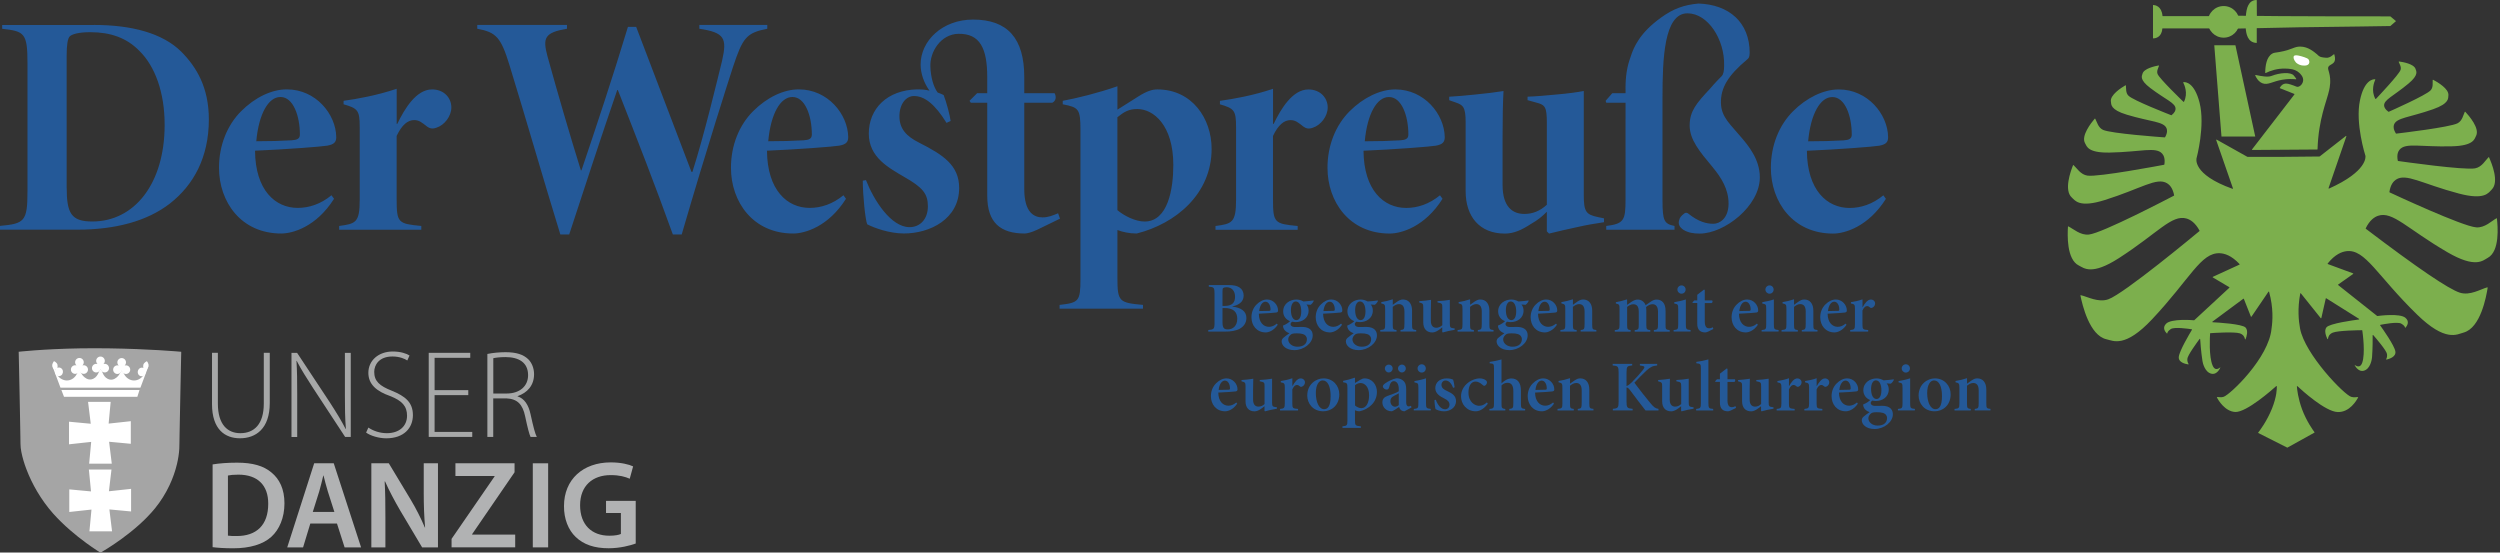 <?xml version="1.0" encoding="UTF-8"?><svg xmlns="http://www.w3.org/2000/svg" xmlns:xlink="http://www.w3.org/1999/xlink" viewBox="0 0 711.53 157.26"><rect x="0" y="0" width="711.53" height="157.26" fill="#333333" stroke="none"/><defs><style>.g{fill:none;}.h{fill:#fff;}.i{fill:#7caf4d;}.j{fill:#b1b2b3;}.k{fill:#a7a8a8;}.l{fill:#a5a5a5;}.m{fill:#245998;}.n{clip-path:url(#f);}.o{clip-path:url(#e);}.p{clip-path:url(#d);}</style><clipPath id="d"><rect class="g" x="587.38" width="124.15" height="127.4"/></clipPath><clipPath id="e"><rect class="g" x="612.77" width="86.7" height="12.27"/></clipPath><clipPath id="f"><rect class="g" x="587.38" width="124.15" height="127.4"/></clipPath></defs><g id="a"/><g id="b"><g id="c"><g><g><rect class="h" x="651.67" y="15.24" width="5.9" height="3.66"/><polygon class="i" points="630.21 12.89 632.26 38.86 641.87 38.86 636.23 12.89 630.21 12.89"/><g class="p"><path class="i" d="M673.3,64.98s0,.09,.03,.12q22.02,16.72,26.81,18.21c2.9,.88,5.88-1.02,7.76-1.53,.07-.02,.13,.04,.12,.11-.41,2.61-2.03,11.45-6.85,12.76-1.9,.52-5.13,2.76-13.2-5.08-11.45-11.12-14.77-18.78-20.17-18.08-1.27,.17-3.19,.84-5.32,3.51-.04,.05-.02,.13,.04,.15l7.19,2.65c.07,.03,.09,.12,.02,.17l-4.26,3.01c-.05,.04-.05,.11,0,.15l11.09,8.79s.05,.02,.07,.02c.53-.07,6.37-.83,7.97,.5,1.29,1.07,.49,2.3,.05,2.81-.05,.06-.16,.03-.17-.05-.03-.24-.24-.62-1.05-1.09-1.04-.61-5.13,.18-5.95,.34-.07,.01-.1,.09-.06,.15,.59,.82,4.04,5.67,4.33,7.41,.26,1.56-1.78,2.16-2.52,2.33-.08,.02-.15-.07-.1-.14,.15-.23,.33-.68,.24-1.42-.12-1.02-3.16-4.54-3.92-5.41-.06-.07-.17-.03-.17,.06,.01,.83,.03,3.52-.17,6.26-.05,.6-.45,3.25-2.28,3.8-1.73,.52-2.72-1.66-2.7-1.66,.07,0,1.49,1.34,2.18-.58,.94-2.64,.14-8.44,.03-9.19,0-.05-.05-.08-.09-.08-.77,0-6.81,.07-8.31,.69-1.09,.44-1.32,1.27-1.36,1.76,0,.1-.14,.12-.18,.03-.35-.72-1-2.34-.27-3.29,.86-1.11,7.81-2.06,9.25-2.24,.09-.01,.11-.13,.04-.18l-9.34-5.86c-.05-.04-.13,0-.14,.06l-1.26,5.56c-.02,.08-.12,.1-.17,.04l-5.66-7.07c-.05-.06-.15-.04-.17,.04-.82,4.33-.46,7.8-.06,9.96,1.36,7.33,12.54,18.87,14.56,19.46,1.06,.31,1.35,0,1.9,.08,.07,.01,.1,.08,.07,.14-.49,.84-2.39,4.18-5.77,4.11-3.55-.07-10.33-6.27-11.5-7.36-.06-.06-.17,0-.16,.08,.06,.78,.32,3.38,1.49,6.53,1.26,3.39,3.15,5.98,3.52,6.47,.03,.05,.02,.11-.03,.14l-7.66,4.25s-.06,.02-.09,0l-8.2-4.14c-.05-.03-.07-.1-.03-.14,.41-.52,2.45-3.19,3.91-6.81,1.36-3.37,1.41-5.68,1.38-6.34,0-.08-.1-.12-.16-.07-1.13,1.01-8.44,7.48-11.66,7.37-2.98-.15-4.87-3.44-5.22-4.1-.03-.06,0-.13,.07-.14,.46-.06,1.06,.19,1.86-.09,1.9-.67,12.89-11.12,13.61-19.43,.32-2.14,.57-5.85-.7-10.45-.02-.08-.13-.1-.17-.03l-4.84,7.11c-.04,.06-.14,.05-.17-.02l-2-5.04c-.02-.06-.09-.08-.15-.04l-8.8,6.52c-.07,.05-.04,.17,.05,.17,1.46,.07,8.46,.48,9.4,1.52,.8,.89,.28,2.56-.01,3.3-.04,.09-.17,.07-.18-.02-.08-.49-.38-1.29-1.49-1.65-1.54-.49-7.57-.1-8.34-.04-.05,0-.08,.04-.09,.09-.05,.76-.41,6.61,.74,9.17,.83,1.86,2.15,.42,2.21,.41,.01,0-.8,2.25-2.56,1.87-1.86-.4-2.47-3.01-2.56-3.61-.42-2.71-.6-5.4-.65-6.23,0-.09-.12-.12-.17-.05-.69,.93-3.45,4.67-3.49,5.7-.03,.74,.19,1.17,.35,1.39,.05,.07,0,.16-.09,.15-.75-.11-2.84-.55-2.69-2.13,.16-1.76,3.24-6.88,3.75-7.73,.03-.06,0-.13-.07-.14-.82-.13-4.98-.74-5.97-.05-.77,.53-.95,.92-.96,1.16,0,.08-.1,.13-.16,.07-.48-.48-1.37-1.64-.16-2.8,1.5-1.44,7.38-.99,7.92-.94,.03,0,.05,0,.07-.03l9.98-9.24s.04-.12-.02-.15l-4.69-2.77c-.07-.04-.06-.14,0-.17l7.58-3.48c.06-.03,.07-.11,.03-.15-2.34-2.5-4.29-3.02-5.58-3.09-5.44-.28-8.4,7.19-19.33,18.81-7.71,8.2-11.03,6.11-12.96,5.68-4.87-1.09-6.89-9.85-7.42-12.44-.01-.07,.05-.13,.11-.11,1.9,.42,4.97,2.18,7.82,1.17,4.5-1.6,24.71-18.39,25.95-19.42,.03-.03,.04-.08,.02-.12-1.29-2.39-2.72-3.16-3.71-3.45-4.2-1.2-8.14,4.12-19.24,11.27-7.82,5.04-9.97,2.8-11.38,2.12-3.57-1.73-3.26-8.91-3.12-11.06,0-.07,.07-.11,.13-.08,1.4,.68,3.41,2.59,5.85,2.31,3.87-.44,22.96-10.43,24.19-11.07,.04-.02,.06-.06,.05-.1-.41-2.12-1.32-3.01-2.02-3.43-2.96-1.79-7.34,1.52-17.73,4.78-7.32,2.3-8.43,.12-9.36-.7-2.33-2.07-.33-7.54,.33-9.2,.02-.06,.1-.08,.15-.04,.91,.82,1.99,2.7,3.95,2.99,3.1,.45,20.61-2.86,21.82-3.09,.04,0,.07-.04,.08-.08,.26-1.71-.2-2.6-.62-3.08-1.79-2.05-6.06-.48-14.94-.31-6.26,.12-6.52-1.8-7.01-2.65-1.22-2.1,1.76-5.84,2.74-6.99,.04-.05,.12-.04,.16,.02,.47,.85,.8,2.51,2.21,3.16,2.26,1.04,16.53,2.07,17.57,2.14,.04,0,.07-.02,.09-.05,.7-1.24,.61-2.03,.43-2.5-.76-2-4.48-1.85-11.29-3.9-4.8-1.44-4.44-2.97-4.56-3.73-.31-1.89,3.02-3.99,4.13-4.64,.06-.03,.13,0,.14,.07,.1,.77-.12,2.08,.75,2.91,1.41,1.34,11.35,5.22,12.15,5.53,.03,.01,.07,0,.09-.01,.93-.74,1.12-1.35,1.14-1.76,.08-1.71-2.76-2.6-7.21-5.99-3.14-2.39-2.36-3.44-2.2-4.04,.38-1.49,3.5-2.16,4.58-2.36,.07-.01,.13,.05,.11,.12-.19,.6-.75,1.51-.38,2.35,.6,1.35,6.54,7.09,7.35,7.88,.05,.04,.12,.03,.15-.03,1.22-2.44,.08-4.88-.21-5.44-.03-.06,0-.13,.08-.14,.62-.05,3.08,.11,4.55,5.8,1.68,6.54-.84,15.84-.84,15.84,0,0-1.42,4.57,10.24,8.73,.08,.03,.15-.05,.12-.12l-4.78-13.77c-.03-.08,.06-.16,.14-.11l8.73,4.89s.03,.01,.05,.01c6.97,.03,13.81,0,20.49-.1,.02,0,.04,0,.06-.02l7.43-5.81c.07-.06,.18,.02,.15,.11l-5.07,14.73c-.03,.08,.05,.15,.13,.12,11.02-4.92,10.41-9.12,10.37-9.32h0c-.08-.26-2.93-9.27-1.56-15.79,1.2-5.75,3.66-6.03,4.28-6.01,.07,0,.11,.07,.08,.14-.27,.57-1.3,3.06,.03,5.45,.03,.06,.11,.07,.15,.02,.78-.82,6.45-6.83,6.99-8.2,.34-.86-.27-1.74-.49-2.33-.03-.07,.03-.14,.1-.13,1.09,.15,4.24,.68,4.69,2.15,.18,.6,1.01,1.61-2.02,4.14-4.29,3.58-7.09,4.61-6.93,6.31,.04,.4,.26,1.01,1.22,1.7,.03,.02,.06,.03,.1,.01,.78-.35,10.54-4.67,11.89-6.08,.83-.87,.55-2.17,.61-2.94,0-.07,.08-.11,.14-.08,1.14,.61,4.56,2.55,4.33,4.45-.09,.77,.35,2.28-4.39,3.94-6.71,2.35-10.43,2.38-11.1,4.41-.16,.48-.21,1.27,.55,2.48,.02,.03,.05,.05,.09,.04,1.03-.12,15.24-1.8,17.45-2.94,1.38-.71,1.63-2.39,2.06-3.25,.03-.06,.11-.07,.16-.02,1.02,1.11,4.18,4.7,3.05,6.86-.45,.86-.63,2.8-6.88,2.96-8.87,.24-13.21-1.13-14.91,.99-.4,.5-.82,1.41-.48,3.11,0,.04,.04,.07,.08,.08,1.22,.17,18.86,2.68,21.93,2.09,1.94-.37,2.93-2.3,3.81-3.16,.05-.05,.13-.03,.15,.03,.73,1.63,2.98,7.01,.75,9.18-.89,.86-1.9,3.09-9.32,1.13-10.52-2.78-15.05-5.89-17.93-3.96-.68,.46-1.55,1.38-1.86,3.52,0,.04,.01,.08,.05,.1,1.26,.59,20.79,9.69,24.67,9.96,2.46,.17,4.38-1.84,5.74-2.58,.06-.03,.13,0,.14,.07,.24,2.15,.88,9.3-2.61,11.19-1.38,.75-3.43,3.08-11.47-1.6-11.41-6.63-15.59-11.77-19.73-10.38-.98,.33-2.37,1.16-3.55,3.61"/></g><g class="o"><path class="i" d="M642.33,4.91l-.03-4.81c0-.05-.05-.1-.1-.1-2.25,.06-2.85,2.28-3,4.6-.37,.18,3.13,.31,3.13,.31Z"/><path class="i" d="M612.88,10.93c-.06,0-.11-.04-.11-.1V1.51c0-.06,.05-.1,.11-.09,.49,.04,2.34,.29,2.59,3.09,0,.05,.05,.09,.1,.09h13.48c-.21,.53-.32,1.1-.32,1.7,0,.63,.13,1.23,.36,1.78h-13.57c-.05,0-.09,.04-.1,.09-.2,2.53-2.04,2.74-2.54,2.77"/><path class="i" d="M642.2,12.22c-2.39-.14-3.01-2.37-3.07-4.79,0,0,3.17,.2,3.17,.25v4.44c0,.06-.05,.11-.1,.1"/><path class="i" d="M654.19,7.77c13.5-.15,25.38-.35,26.09-.36,.02,0,.04,0,.06-.02l1.59-1.38-1.59-1.33s-.04-.02-.06-.02c-1.06-.01-28.61,.04-44.6-.2,0,0-.11,3.7-.11,3.7l18.62-.39Z"/></g><g class="n"><path class="i" d="M653.45,22.57c.08,0,.13-.07,.09-.14-.15-.27-.41-.56-.69-.92-.85-1.08-4-.82-6.35,.1-1.03,.4-2.64,.12-4.53-.27-.08-.02-.14,.06-.11,.13,.67,1.46,1.46,2.01,2.08,2.24,1.55,.58,2.83-.54,5.64-1.02,1.57-.27,2.93-.22,3.88-.12"/><path class="i" d="M664.37,15.5c-.02-.07-.1-.09-.16-.04-.05,.05-.11,.1-.17,.15-.27,.23-.8,.68-1.55,.82-.36,.06-1.79-.1-2.16-.29-.48-.24-.74-.57-.81-.63-1.06-.88-2.63-2.2-4.77-2.25-1.84-.05-2.25,.88-5.99,1.54-1.29,.22-1.55,.17-2.05,.46-1.63,.96-1.98,3.42-2,5.43,0,.07,.07,.12,.14,.09,1.35-.66,3.26-1.32,5.54-1.26,1.21,.03,2.79,.09,4.01,1.21,.32,.3,1.23,1.13,1.1,2.23-.09,.81-.73,1.62-1.46,1.74-.34,.06-.47-.08-1.28-.37-1.14-.4-1.94-.69-2.66-.46-.27,.08-.78,.31-1.24,1.1-.03,.05,0,.12,.05,.14,.6,.24,1.2,.48,1.81,.72,.75,.3,1.51,.6,2.26,.9,.06,.02,.08,.1,.04,.15-4.02,5.22-8.05,10.43-12.07,15.65-.05,.06,0,.15,.08,.15l18.48-.13c.05,0,.09-.04,.09-.09,.27-8.68,2.65-13.67,3.31-16.8,.16-.78,.59-2.68,0-4.93-.17-.66-.27-.89-.3-1.15-.12-1.05,1.03-1.07,1.65-1.82,.29-.36,.49-1,.13-2.24m-7.25,2.61c-.44,.78-1.93,.49-2.12,.46-.79-.15-1.33-.58-1.58-.82h0c-.62-.74-.82-1.5-.55-1.83,.28-.34,1.03-.18,1.53-.07,.56,.12,2.32,.61,2.61,1.02,.25,.36,.33,.87,.12,1.23"/></g><g><path class="k" d="M62.01,100.42v14.45c0,6.07,2.84,8.42,6.39,8.42,3.94,0,6.68-2.56,6.68-8.42v-14.45h1.7v14.27c0,7.35-3.98,10.05-8.49,10.05-4.19,0-7.95-2.45-7.95-9.76v-14.56h1.67Z"/><path class="k" d="M82.96,124.36v-23.93h1.6l9.34,14.13c1.92,2.98,3.3,5.22,4.47,7.53l.07-.04c-.25-3.23-.28-5.97-.28-9.73v-11.89h1.67v23.93h-1.6l-9.13-13.92c-1.78-2.77-3.41-5.29-4.65-7.74l-.07,.04c.18,2.95,.21,5.54,.21,9.52v12.11h-1.63Z"/><path class="k" d="M104.84,121.69c1.35,.92,3.23,1.6,5.26,1.6,3.55,0,5.75-2.02,5.75-4.97,0-2.7-1.38-4.26-4.83-5.61-3.87-1.35-6.18-3.34-6.18-6.6,0-3.52,2.91-6.07,6.96-6.07,2.24,0,3.94,.6,4.76,1.14l-.64,1.42c-.64-.46-2.17-1.14-4.23-1.14-3.87,0-5.18,2.49-5.18,4.37,0,2.66,1.53,4.01,4.97,5.36,3.94,1.6,6.04,3.37,6.04,6.96s-2.49,6.6-7.6,6.6c-2.06,0-4.47-.71-5.72-1.63l.64-1.42Z"/><path class="k" d="M133.28,112.46h-9.59v10.47h10.72v1.42h-12.39v-23.93h11.82v1.42h-10.15v9.2h9.59v1.42Z"/><path class="k" d="M138.72,100.74c1.46-.32,3.52-.5,5.15-.5,3.12,0,5.08,.67,6.46,1.99,1.03,.99,1.67,2.59,1.67,4.26,0,3.23-1.92,5.29-4.69,6.25v.07c1.92,.6,3.12,2.42,3.69,5.08,.82,3.73,1.28,5.5,1.78,6.46h-1.78c-.36-.71-.89-2.8-1.53-5.82-.71-3.44-2.2-5.01-5.36-5.15h-3.73v10.97h-1.67v-23.61Zm1.67,11.26h3.8c3.69,0,6.11-2.06,6.11-5.22,0-3.66-2.7-5.15-6.46-5.15-1.63,0-2.84,.18-3.44,.32v10.05Z"/></g><g><path class="j" d="M60.51,132.18c1.92-.32,4.37-.5,6.96-.5,4.47,0,7.56,.92,9.76,2.77,2.31,1.88,3.73,4.72,3.73,8.81s-1.46,7.46-3.73,9.52c-2.38,2.17-6.18,3.27-10.83,3.27-2.56,0-4.47-.14-5.89-.32v-23.54Zm4.37,20.27c.6,.11,1.53,.11,2.41,.11,5.68,.04,9.05-3.09,9.05-9.16,.04-5.29-3.02-8.31-8.49-8.31-1.38,0-2.38,.11-2.98,.25v17.11Z"/><path class="j" d="M88.32,149.01l-2.06,6.78h-4.51l7.67-23.93h5.57l7.78,23.93h-4.69l-2.17-6.78h-7.6Zm6.85-3.3l-1.88-5.89c-.46-1.46-.85-3.09-1.21-4.47h-.07c-.35,1.38-.71,3.05-1.14,4.47l-1.85,5.89h6.14Z"/><path class="j" d="M105.69,155.79v-23.93h4.97l6.18,10.26c1.6,2.66,2.98,5.43,4.08,8.02h.07c-.28-3.2-.39-6.29-.39-9.94v-8.34h4.05v23.93h-4.51l-6.25-10.51c-1.53-2.63-3.12-5.58-4.3-8.27l-.11,.04c.18,3.09,.21,6.25,.21,10.19v8.56h-4.01Z"/><path class="j" d="M128.52,153.37l12.25-17.79v-.11h-11.15v-3.62h16.83v2.56l-12.07,17.61v.14h12.25v3.62h-18.11v-2.41Z"/><path class="j" d="M156.01,131.86v23.93h-4.37v-23.93h4.37Z"/><path class="j" d="M180.94,154.69c-1.53,.57-4.51,1.35-7.71,1.35-4.05,0-7.1-1.03-9.37-3.2-2.13-2.02-3.37-5.18-3.34-8.81,0-7.56,5.4-12.43,13.31-12.43,2.95,0,5.26,.6,6.36,1.14l-.96,3.51c-1.31-.57-2.91-1.03-5.43-1.03-5.11,0-8.7,3.02-8.7,8.59s3.34,8.66,8.31,8.66c1.56,0,2.73-.21,3.3-.5v-5.97h-4.23v-3.44h8.45v12.11Z"/></g><path class="m" d="M26.71,7.1c10.79,0,19.52,2.34,24.82,7.55,4.41,4.41,7.91,10.25,7.91,19.34,0,10.88-4.41,18.71-11.06,23.92-6.48,5.04-15.56,7.46-26.44,7.46H0v-1.08c6.93-.63,7.82-1.26,7.82-9.71V17.9c0-8.54-.9-8.99-7.2-9.71v-1.08H26.71Zm-7.73,46.23c0,7.37,1.26,9.71,7.28,9.71,11.96,0,20.6-10.7,20.6-27.52,0-9.17-2.7-16.64-7.2-21.05-3.6-3.69-8.18-5.31-13.94-5.31-3.6,0-5.22,.63-5.85,1.17-.63,.63-.9,2.52-.9,5.58V53.33Zm76.09,3.24c-5.04,8-11.78,9.89-15.02,9.89-11.51,0-17.72-9.08-17.72-18.71,0-6.39,2.34-12.14,6.3-16.1s8.72-6.21,12.95-6.21h.09c8.18,0,13.94,7.02,14.03,13.58,0,1.44-.63,2.07-2.52,2.43-1.44,.27-11.96,1.08-20.6,1.44,.09,11.24,5.76,16.28,12.14,16.28,3.24,0,6.57-1.08,9.62-3.6l.72,.99Zm-15.29-28.96c-3.33,0-6.12,4.68-6.84,12.59,3.69,0,7.11-.09,10.07-.27,1.53-.09,2.34-.45,2.34-1.62,0-5.49-1.98-10.7-5.49-10.7h-.09Zm33.3,7.64c2.07-4.32,5.4-9.8,9.89-9.8,3.33,0,5.49,2.34,5.49,5.13,0,2.52-1.98,5.04-4.23,5.76-1.17,.45-1.98,.18-2.61-.27-1.62-1.26-2.34-1.89-3.78-1.89-1.71,0-3.42,1.26-4.95,4.5v18.08c0,6.66,.45,6.93,7.02,7.55v1.08h-23.38v-1.08c4.68-.63,5.85-.9,5.85-7.46v-20.69c0-4.77-.54-5.31-4.59-6.48v-.99c3.96-.54,9.44-1.53,15.11-3.42v9.98h.18ZM218.39,8.18c-6.03,1.17-7.02,2.61-9.8,10.97-1.08,3.33-7.2,22.3-14.57,47.58h-2.52c-5.04-14.03-10.07-26.89-15.65-41.1h-.18c-4.95,14.39-9.35,27.97-13.67,41.1h-2.52c-5.04-16.37-9.53-32.11-14.48-48.21-2.43-7.91-3.78-9.35-9.17-10.34v-1.08h25.54v1.08c-6.39,1.08-6.93,2.61-5.58,7.73,3.06,11.06,6.39,22.48,9.53,32.56h.18c4.14-12.23,8.9-26.53,13.22-40.83h2.34c5.31,13.94,10.61,27.88,15.74,41.28h.27c3.42-10.7,7.11-26.26,8.45-31.66,1.44-6.39,.72-8-6.48-9.08v-1.08h19.34v1.08Zm22.39,48.39c-5.04,8-11.78,9.89-15.02,9.89-11.51,0-17.72-9.08-17.72-18.71,0-6.39,2.34-12.14,6.3-16.1s8.72-6.21,12.95-6.21h.09c8.18,0,13.94,7.02,14.03,13.58,0,1.44-.63,2.07-2.52,2.43-1.44,.27-11.96,1.08-20.6,1.44,.09,11.24,5.76,16.28,12.14,16.28,3.24,0,6.57-1.08,9.62-3.6l.72,.99Zm-15.29-28.96c-3.33,0-6.12,4.68-6.84,12.59,3.69,0,7.11-.09,10.07-.27,1.53-.09,2.34-.45,2.34-1.62,0-5.49-1.98-10.7-5.49-10.7h-.09Zm69.52,37.86c-1.35,.63-2.7,.99-3.33,.99-6.93,0-10.7-3.06-10.7-10.79V29.23h-4.68l-.36-.54,2.16-2.16h2.88v-4.59c0-8.18-2.07-12.41-8.18-12.32-5.04,.09-8.18,5.13-8,9.35,.09,2.79,.81,5.67,2.07,7.37,.72,.27,1.26,.45,1.71,.72,.81,2.07,1.8,5.85,1.98,7.37l-1.17,.54c-3.33-5.4-6.3-7.64-9.26-7.64-2.25,0-4.14,2.25-4.14,5.76s1.89,5.67,5.67,7.55c6.75,3.42,11.33,6.39,11.33,12.86,0,8.81-8.27,12.95-15.74,12.95-4.14,0-8.54-1.62-10.43-2.61-.54-1.26-1.26-8.27-1.26-12.41l.9-.18c2.25,5.76,7.11,13.4,12.41,13.4,3.06,0,5.22-2.34,5.22-5.94s-1.53-5.4-6.75-8.36c-4.41-2.61-10.07-5.58-10.07-12.32,0-7.11,5.22-12.41,13.76-12.59,1.53,0,2.43,.09,3.51,.36-1.53-2.16-2.52-4.77-2.52-7.46,0-6.66,6.12-12.77,14.93-12.77,9.8,0,14.57,5.31,14.57,16.37v4.59h8.63c.63,1.17,.27,2.25-.63,2.7h-8v24.55c0,6.84,2.88,8.09,5.22,8.09,1.62,0,2.88-.54,4.41-1.17l.54,1.53-6.66,3.24Zm28.87-37.95c2.52-1.62,4.14-2.07,5.49-2.07,9.98,0,15.47,8.36,15.47,16.91,0,12.86-10.25,21.32-21.32,24.1-2.16,0-4.05-.45-5.49-.99v13.67c0,6.75,.54,7.02,7.28,7.64v1.08h-23.74v-1.08c5.49-.63,5.94-.99,5.94-7.46V36.96c0-6.03-.54-6.39-5.04-7.28v-.99c3.96-.72,10.16-2.25,15.56-4.14v6.66l5.85-3.69Zm-5.85,32.29c1.89,1.62,5.13,3.24,7.73,3.24,6.66,0,8.18-9.26,8.18-16.1,0-11.24-5.58-15.92-10.25-15.92-2.43,0-3.78,.81-5.67,2.34v26.44Zm44.47-24.55c2.07-4.32,5.4-9.8,9.89-9.8,3.33,0,5.49,2.34,5.49,5.13,0,2.52-1.98,5.04-4.23,5.76-1.17,.45-1.98,.18-2.61-.27-1.62-1.26-2.34-1.89-3.78-1.89-1.71,0-3.42,1.26-4.95,4.5v18.08c0,6.66,.45,6.93,7.02,7.55v1.08h-23.38v-1.08c4.68-.63,5.85-.9,5.85-7.46v-20.69c0-4.77-.54-5.31-4.59-6.48v-.99c3.96-.54,9.44-1.53,15.11-3.42v9.98h.18Zm48.06,21.32c-5.04,8-11.78,9.89-15.02,9.89-11.51,0-17.72-9.08-17.72-18.71,0-6.39,2.34-12.14,6.3-16.1,3.87-3.87,8.72-6.21,12.95-6.21h.09c8.18,0,13.94,7.02,14.03,13.58,0,1.44-.63,2.07-2.52,2.43-1.44,.27-11.96,1.08-20.6,1.44,.09,11.24,5.76,16.28,12.14,16.28,3.24,0,6.57-1.08,9.62-3.6l.72,.99Zm-15.29-28.96c-3.33,0-6.12,4.68-6.84,12.59,3.69,0,7.11-.09,10.07-.27,1.53-.09,2.34-.45,2.34-1.62,0-5.49-1.98-10.7-5.49-10.7h-.09Zm61.25,35.62c-2.43,.36-5.13,.81-7.82,1.44-2.61,.54-5.22,1.17-7.82,1.8l-.63-.63v-5.58c-1.35,1.35-2.52,2.34-4.59,3.51-2.61,1.71-4.86,2.7-7.37,2.7-7.2,0-11.15-4.86-11.15-12.05v-19.7c0-4.41-.81-4.86-2.88-5.58l-1.8-.63v-.99c2.07-.09,4.77-.36,7.46-.63,2.88-.27,5.76-.63,8-.99-.18,3.24-.27,7.11-.27,13.22v13.49c0,6.3,2.88,8.27,6.21,8.27,2.34,0,4.41-.81,6.39-2.61v-23.38c0-4.5-.54-5.04-2.88-5.67l-2.61-.72v-.99c2.61-.09,5.4-.36,8.36-.63,3.15-.27,5.76-.63,7.64-.99v29.59c0,4.77,.63,5.58,4.05,6.3l1.71,.36v1.08Zm6.12-38.04c0-3.6,.45-6.3,1.44-8.99,.9-2.88,2.7-6.93,8.72-11.24,3.51-2.52,6.57-3.6,10.61-3.96,8.63,.27,14.57,5.31,14.57,14.03,0,1.26-.36,1.62-.72,1.89-5.49,4.59-7.55,8.09-7.46,12.41,.09,4.05,2.79,6.12,5.67,9.62,2.16,2.52,5.4,6.39,5.4,11.51,0,8.27-10.16,16.01-17.09,16.01-1.89,0-3.33-.27-4.68-1.08-1.17-.81-1.53-1.71-1.17-2.79,.09-.54,.54-1.17,1.26-1.71,.45-.45,.9-.45,1.35-.09,2.88,2.34,5.22,2.88,7.11,2.88,1.71,0,4.32-1.44,4.32-5.76,0-4.05-1.98-7.28-4.59-10.43-3.6-4.32-6.48-7.73-6.48-11.78s1.89-6.3,5.76-10.43c1.53-1.8,2.79-3.06,3.33-3.6s.72-1.53,.72-3.06c.18-7.37-4.59-14.84-10.43-14.84-6.66,0-7.11,12.86-7.11,24.01v29.05c0,6.03,.45,6.84,3.42,7.46v1.08h-19.43v-1.08c5.04-.63,5.49-1.62,5.49-7.46V29.23h-5.49l-.18-.54,1.89-2.16h3.78v-1.35Zm74.11,31.39c-5.04,8-11.78,9.89-15.02,9.89-11.51,0-17.72-9.08-17.72-18.71,0-6.39,2.34-12.14,6.3-16.1,3.87-3.87,8.72-6.21,12.95-6.21h.09c8.18,0,13.94,7.02,14.03,13.58,0,1.44-.63,2.07-2.52,2.43-1.44,.27-11.96,1.08-20.6,1.44,.09,11.24,5.76,16.28,12.14,16.28,3.24,0,6.57-1.08,9.62-3.6l.72,.99Zm-15.29-28.96c-3.33,0-6.12,4.68-6.84,12.59,3.69,0,7.11-.09,10.07-.27,1.53-.09,2.34-.45,2.34-1.62,0-5.49-1.98-10.7-5.49-10.7h-.09Z"/><g><path class="m" d="M350.78,87.27c2.39,.29,3.96,1.27,3.96,3.23,0,1.37-.73,2.39-1.86,3.04-1.04,.59-2.51,.84-4.21,.84h-4.78v-.45c1.59-.14,1.78-.29,1.78-2.06v-8.23c0-1.8-.14-1.92-1.63-2.06v-.45h5.53c1.59,0,2.53,.22,3.25,.71,.71,.47,1.14,1.31,1.14,2.29,0,1.94-1.67,2.76-3.19,3.06v.08Zm-2.27-.2c2.2,0,3-.94,3-2.63s-.96-2.69-2.41-2.69c-.41,0-.78,.1-.94,.2-.18,.14-.22,.41-.22,1v4.12h.57Zm-.57,4.7c0,1.57,.43,2,1.57,1.98,1.31-.02,2.63-.92,2.63-3.04,0-2-1.18-3.04-3.65-3.04h-.55v4.1Z"/><path class="m" d="M363.65,92.45c-1.18,1.76-2.7,2.16-3.41,2.16-2.61,0-4.06-2.04-4.06-4.31,0-1.45,.55-2.74,1.43-3.61,.86-.9,1.96-1.45,3-1.45,1.8,0,3.14,1.55,3.14,3.1,0,.37-.12,.53-.53,.61-.35,.06-2.8,.24-4.94,.33,.02,2.59,1.43,3.74,2.88,3.74,.76,0,1.51-.29,2.25-.92l.25,.35Zm-5.27-3.92c.94,0,1.84-.02,2.76-.06,.33,0,.47-.08,.47-.37,0-1.12-.51-2.23-1.45-2.23-.84,0-1.59,.96-1.78,2.65Z"/><path class="m" d="M373.91,85.63c-.14,.35-.53,.9-.9,1.12l-1.16-.08c.39,.47,.59,1.02,.59,1.74,0,2.18-1.86,3.27-3.67,3.27-.37,0-.71-.08-1.04-.12-.2,.16-.43,.45-.43,.69,0,.39,.37,.84,1.33,.82,.63,0,1.31-.02,1.96-.02,1.27,0,3.02,.39,3.02,2.43,0,2.18-2.51,4.17-5.21,4.17-2.43,0-3.61-1.33-3.63-2.47,0-.45,.18-.78,.55-1.08,.49-.43,1.16-.9,1.67-1.25-.84-.29-1.31-.74-1.57-1.18-.18-.31-.29-.74-.27-1,.96-.37,1.65-.9,2.02-1.27-1.16-.41-1.96-1.45-1.96-2.76,0-2.31,2.04-3.39,3.74-3.39,.73,0,1.35,.18,2.02,.55,1.06-.06,2.12-.18,2.86-.29l.08,.12Zm-6.64,9.7c-.37,.35-.63,.76-.63,1.29,0,1.06,1.08,2.06,2.65,2.06,1.84,0,2.67-.94,2.67-2.14,0-.73-.47-1.25-1.1-1.45-.55-.16-1.02-.22-1.8-.22-1.04,0-1.49,.12-1.8,.47Zm.14-7.08c0,1.67,.55,2.86,1.57,2.86,.8-.02,1.37-.82,1.37-2.49,0-1.57-.53-2.82-1.57-2.82-.76,0-1.37,.86-1.37,2.45Z"/><path class="m" d="M381.94,92.45c-1.18,1.76-2.7,2.16-3.41,2.16-2.61,0-4.06-2.04-4.06-4.31,0-1.45,.55-2.74,1.43-3.61,.86-.9,1.96-1.45,3-1.45,1.8,0,3.14,1.55,3.14,3.1,0,.37-.12,.53-.53,.61-.35,.06-2.8,.24-4.94,.33,.02,2.59,1.43,3.74,2.88,3.74,.76,0,1.51-.29,2.25-.92l.25,.35Zm-5.27-3.92c.94,0,1.84-.02,2.76-.06,.33,0,.47-.08,.47-.37,0-1.12-.51-2.23-1.45-2.23-.84,0-1.59,.96-1.78,2.65Z"/><path class="m" d="M392.19,85.63c-.14,.35-.53,.9-.9,1.12l-1.16-.08c.39,.47,.59,1.02,.59,1.74,0,2.18-1.86,3.27-3.67,3.27-.37,0-.71-.08-1.04-.12-.2,.16-.43,.45-.43,.69,0,.39,.37,.84,1.33,.82,.63,0,1.31-.02,1.96-.02,1.27,0,3.02,.39,3.02,2.43,0,2.18-2.51,4.17-5.21,4.17-2.43,0-3.61-1.33-3.63-2.47,0-.45,.18-.78,.55-1.08,.49-.43,1.16-.9,1.67-1.25-.84-.29-1.31-.74-1.57-1.18-.18-.31-.29-.74-.27-1,.96-.37,1.65-.9,2.02-1.27-1.16-.41-1.96-1.45-1.96-2.76,0-2.31,2.04-3.39,3.74-3.39,.73,0,1.35,.18,2.02,.55,1.06-.06,2.12-.18,2.86-.29l.08,.12Zm-6.64,9.7c-.37,.35-.63,.76-.63,1.29,0,1.06,1.08,2.06,2.65,2.06,1.84,0,2.67-.94,2.67-2.14,0-.73-.47-1.25-1.1-1.45-.55-.16-1.02-.22-1.8-.22-1.04,0-1.49,.12-1.8,.47Zm.14-7.08c0,1.67,.55,2.86,1.57,2.86,.8-.02,1.37-.82,1.37-2.49,0-1.57-.53-2.82-1.57-2.82-.76,0-1.37,.86-1.37,2.45Z"/><path class="m" d="M398.6,94.37v-.43c1-.12,1.12-.22,1.12-1.84v-3.45c0-1.43-.57-2.1-1.57-2.1-.61,0-1.23,.35-1.76,.78v5c0,1.41,.12,1.49,1.08,1.61v.43h-4.63v-.43c1.29-.14,1.39-.2,1.39-1.71v-4.27c0-1.29-.1-1.37-1.1-1.61v-.37c1-.14,2.18-.43,3.27-.8v1.57c.43-.29,.84-.61,1.29-.92,.63-.39,1.02-.59,1.61-.59,1.61,0,2.59,1.2,2.59,3.16v3.92c0,1.41,.1,1.49,1.18,1.61v.43h-4.47Z"/><path class="m" d="M413.99,93.88c-1.1,.16-2.23,.43-3.37,.74l-.14-.14v-1.33c-.37,.31-.69,.59-1.2,.9-.59,.37-1.1,.57-1.65,.57-1.55,0-2.55-1-2.55-2.86v-4.29c0-1.02-.1-1.12-1.14-1.39v-.37c1.1-.08,2.21-.18,3.35-.37-.04,.69-.06,1.61-.06,2.98v2.94c0,1.53,.73,2.02,1.53,2.02,.61,0,1.2-.22,1.74-.73v-5.06c0-1.08-.08-1.16-1.37-1.41v-.37c1.14-.06,2.31-.16,3.51-.37v6.74c0,1.06,.14,1.23,.9,1.33l.47,.06v.41Z"/><path class="m" d="M420.61,94.37v-.43c1-.12,1.12-.22,1.12-1.84v-3.45c0-1.43-.57-2.1-1.57-2.1-.61,0-1.23,.35-1.76,.78v5c0,1.41,.12,1.49,1.08,1.61v.43h-4.63v-.43c1.29-.14,1.39-.2,1.39-1.71v-4.27c0-1.29-.1-1.37-1.1-1.61v-.37c1-.14,2.18-.43,3.27-.8v1.57c.43-.29,.84-.61,1.29-.92,.63-.39,1.02-.59,1.61-.59,1.61,0,2.59,1.2,2.59,3.16v3.92c0,1.41,.1,1.49,1.18,1.61v.43h-4.47Z"/><path class="m" d="M435.09,85.63c-.14,.35-.53,.9-.9,1.12l-1.16-.08c.39,.47,.59,1.02,.59,1.74,0,2.18-1.86,3.27-3.67,3.27-.37,0-.71-.08-1.04-.12-.2,.16-.43,.45-.43,.69,0,.39,.37,.84,1.33,.82,.63,0,1.31-.02,1.96-.02,1.27,0,3.02,.39,3.02,2.43,0,2.18-2.51,4.17-5.21,4.17-2.43,0-3.61-1.33-3.63-2.47,0-.45,.18-.78,.55-1.08,.49-.43,1.16-.9,1.67-1.25-.84-.29-1.31-.74-1.57-1.18-.18-.31-.29-.74-.27-1,.96-.37,1.65-.9,2.02-1.27-1.16-.41-1.96-1.45-1.96-2.76,0-2.31,2.04-3.39,3.74-3.39,.73,0,1.35,.18,2.02,.55,1.06-.06,2.12-.18,2.86-.29l.08,.12Zm-6.64,9.7c-.37,.35-.63,.76-.63,1.29,0,1.06,1.08,2.06,2.65,2.06,1.84,0,2.67-.94,2.67-2.14,0-.73-.47-1.25-1.1-1.45-.55-.16-1.02-.22-1.8-.22-1.04,0-1.49,.12-1.8,.47Zm.14-7.08c0,1.67,.55,2.86,1.57,2.86,.8-.02,1.37-.82,1.37-2.49,0-1.57-.53-2.82-1.57-2.82-.76,0-1.37,.86-1.37,2.45Z"/><path class="m" d="M443.11,92.45c-1.18,1.76-2.7,2.16-3.41,2.16-2.61,0-4.06-2.04-4.06-4.31,0-1.45,.55-2.74,1.43-3.61,.86-.9,1.96-1.45,3-1.45,1.8,0,3.14,1.55,3.14,3.1,0,.37-.12,.53-.53,.61-.35,.06-2.8,.24-4.94,.33,.02,2.59,1.43,3.74,2.88,3.74,.76,0,1.51-.29,2.25-.92l.25,.35Zm-5.27-3.92c.94,0,1.84-.02,2.76-.06,.33,0,.47-.08,.47-.37,0-1.12-.51-2.23-1.45-2.23-.84,0-1.59,.96-1.78,2.65Z"/><path class="m" d="M449.87,94.37v-.43c1-.12,1.12-.22,1.12-1.84v-3.45c0-1.43-.57-2.1-1.57-2.1-.61,0-1.22,.35-1.76,.78v5c0,1.41,.12,1.49,1.08,1.61v.43h-4.63v-.43c1.29-.14,1.39-.2,1.39-1.71v-4.27c0-1.29-.1-1.37-1.1-1.61v-.37c1-.14,2.18-.43,3.27-.8v1.57c.43-.29,.84-.61,1.29-.92,.63-.39,1.02-.59,1.61-.59,1.61,0,2.59,1.2,2.59,3.16v3.92c0,1.41,.1,1.49,1.18,1.61v.43h-4.47Z"/><path class="m" d="M470.71,94.37v-.43c1.04-.12,1.18-.2,1.18-1.65v-3.53c0-1.59-.65-2.18-1.59-2.18-.51,0-1.08,.22-1.8,.8,.04,.25,.06,.51,.06,.88v4.19c0,1.29,.16,1.39,1.14,1.51v.43h-4.45v-.43c1.04-.12,1.16-.2,1.16-1.51v-3.78c0-1.49-.57-2.08-1.57-2.08-.59,0-1.18,.31-1.74,.76v5.1c0,1.27,.14,1.39,1,1.51v.43h-4.51v-.43c1.2-.12,1.35-.22,1.35-1.61v-4.33c0-1.31-.08-1.45-1.04-1.63v-.39c.86-.14,2.08-.43,3.19-.8v1.57c.41-.29,.78-.57,1.27-.88,.65-.41,1.16-.63,1.76-.63,1.02,0,1.88,.63,2.25,1.61,.53-.39,1.04-.73,1.53-1.06,.49-.31,.98-.55,1.57-.55,1.63,0,2.57,1.14,2.57,3.19v3.98c0,1.35,.08,1.37,1.18,1.53v.43h-4.51Z"/><path class="m" d="M476.33,94.37v-.43c1.21-.12,1.31-.22,1.31-1.69v-4.33c0-1.27-.1-1.35-1.12-1.53v-.39c1-.16,2.2-.41,3.29-.78v7.02c0,1.45,.1,1.57,1.35,1.69v.43h-4.82Zm1.08-11.96c0-.67,.55-1.18,1.18-1.18s1.16,.51,1.16,1.18-.51,1.18-1.18,1.18c-.61,0-1.16-.53-1.16-1.18Z"/><path class="m" d="M486.13,94.39c-.33,.14-.61,.22-.78,.22-1.47,0-2.29-.76-2.29-2.47v-5.9h-1.29l-.08-.18,.53-.57h.84v-1.59l1.9-1.47,.24,.08v2.98h2.1c.18,.2,.14,.61-.12,.76h-1.98v5.31c0,1.61,.71,1.88,1.18,1.88,.43,0,.78-.12,1.1-.29l.16,.49-1.53,.76Z"/><path class="m" d="M500.3,92.45c-1.18,1.76-2.7,2.16-3.41,2.16-2.61,0-4.06-2.04-4.06-4.31,0-1.45,.55-2.74,1.43-3.61,.86-.9,1.96-1.45,3-1.45,1.8,0,3.14,1.55,3.14,3.1,0,.37-.12,.53-.53,.61-.35,.06-2.8,.24-4.94,.33,.02,2.59,1.43,3.74,2.88,3.74,.76,0,1.51-.29,2.25-.92l.25,.35Zm-5.27-3.92c.94,0,1.84-.02,2.76-.06,.33,0,.47-.08,.47-.37,0-1.12-.51-2.23-1.45-2.23-.84,0-1.59,.96-1.78,2.65Z"/><path class="m" d="M501.38,94.37v-.43c1.21-.12,1.31-.22,1.31-1.69v-4.33c0-1.27-.1-1.35-1.12-1.53v-.39c1-.16,2.2-.41,3.29-.78v7.02c0,1.45,.1,1.57,1.35,1.69v.43h-4.82Zm1.08-11.96c0-.67,.55-1.18,1.18-1.18s1.16,.51,1.16,1.18-.51,1.18-1.18,1.18c-.61,0-1.16-.53-1.16-1.18Z"/><path class="m" d="M512.81,94.37v-.43c1-.12,1.12-.22,1.12-1.84v-3.45c0-1.43-.57-2.1-1.57-2.1-.61,0-1.22,.35-1.76,.78v5c0,1.41,.12,1.49,1.08,1.61v.43h-4.63v-.43c1.29-.14,1.39-.2,1.39-1.71v-4.27c0-1.29-.1-1.37-1.1-1.61v-.37c1-.14,2.18-.43,3.27-.8v1.57c.43-.29,.84-.61,1.29-.92,.63-.39,1.02-.59,1.61-.59,1.61,0,2.59,1.2,2.59,3.16v3.92c0,1.41,.1,1.49,1.18,1.61v.43h-4.47Z"/><path class="m" d="M525.53,92.45c-1.18,1.76-2.7,2.16-3.41,2.16-2.61,0-4.06-2.04-4.06-4.31,0-1.45,.55-2.74,1.43-3.61,.86-.9,1.96-1.45,3-1.45,1.8,0,3.14,1.55,3.14,3.1,0,.37-.12,.53-.53,.61-.35,.06-2.8,.24-4.94,.33,.02,2.59,1.43,3.74,2.88,3.74,.76,0,1.51-.29,2.25-.92l.25,.35Zm-5.27-3.92c.94,0,1.84-.02,2.76-.06,.33,0,.47-.08,.47-.37,0-1.12-.51-2.23-1.45-2.23-.84,0-1.59,.96-1.78,2.65Z"/><path class="m" d="M530.13,87.43c.59-1.08,1.41-2.18,2.33-2.18,.73,0,1.22,.53,1.22,1.12,0,.55-.37,1.04-.84,1.22-.27,.1-.45,.06-.57-.06-.35-.29-.55-.41-.9-.41-.43,0-.9,.37-1.29,1.27v3.94c0,1.39,.1,1.49,1.63,1.61v.43h-5.12v-.43c1.14-.12,1.35-.22,1.35-1.59v-4.51c0-1.16-.14-1.27-1.14-1.47v-.37c1.02-.14,2.12-.39,3.29-.8v2.23h.04Z"/></g><g><path class="m" d="M352.11,114.9c-1.18,1.76-2.7,2.16-3.41,2.16-2.61,0-4.06-2.04-4.06-4.31,0-1.45,.55-2.74,1.43-3.61,.86-.9,1.96-1.45,3-1.45,1.8,0,3.14,1.55,3.14,3.1,0,.37-.12,.53-.53,.61-.35,.06-2.8,.25-4.94,.33,.02,2.59,1.43,3.74,2.88,3.74,.76,0,1.51-.29,2.25-.92l.25,.35Zm-5.27-3.92c.94,0,1.84-.02,2.76-.06,.33,0,.47-.08,.47-.37,0-1.12-.51-2.23-1.45-2.23-.84,0-1.59,.96-1.78,2.65Z"/><path class="m" d="M363.4,116.33c-1.1,.16-2.23,.43-3.37,.74l-.14-.14v-1.33c-.37,.31-.69,.59-1.2,.9-.59,.37-1.1,.57-1.65,.57-1.55,0-2.55-1-2.55-2.86v-4.29c0-1.02-.1-1.12-1.14-1.39v-.37c1.1-.08,2.21-.18,3.35-.37-.04,.69-.06,1.61-.06,2.98v2.94c0,1.53,.73,2.02,1.53,2.02,.61,0,1.2-.22,1.74-.74v-5.06c0-1.08-.08-1.16-1.37-1.41v-.37c1.14-.06,2.31-.16,3.51-.37v6.74c0,1.06,.14,1.22,.9,1.33l.47,.06v.41Z"/><path class="m" d="M367.85,109.88c.59-1.08,1.41-2.18,2.33-2.18,.73,0,1.23,.53,1.23,1.12,0,.55-.37,1.04-.84,1.22-.27,.1-.45,.06-.57-.06-.35-.29-.55-.41-.9-.41-.43,0-.9,.37-1.29,1.27v3.94c0,1.39,.1,1.49,1.63,1.61v.43h-5.12v-.43c1.14-.12,1.35-.22,1.35-1.59v-4.51c0-1.16-.14-1.27-1.14-1.47v-.37c1.02-.14,2.12-.39,3.29-.8v2.23h.04Z"/><path class="m" d="M381.18,112.2c0,3.25-2.33,4.86-4.55,4.86-2.98,0-4.57-2.27-4.57-4.47,0-3.27,2.55-4.9,4.63-4.9,2.69,0,4.49,2.1,4.49,4.51Zm-6.68-.35c0,2.57,.9,4.61,2.35,4.61,.96,0,1.86-.69,1.86-3.74,0-2.67-.8-4.45-2.27-4.45-1.04,0-1.94,1.23-1.94,3.57Z"/><path class="m" d="M387.2,108.08c.47-.29,.82-.39,1.1-.39,2.31,0,3.59,1.9,3.59,3.86,0,2.98-2.35,4.94-4.94,5.51-.53,0-1-.14-1.31-.29v2.86c0,1.47,.12,1.57,1.67,1.71v.43h-5.23v-.43c1.27-.14,1.41-.25,1.41-1.59v-9.43c0-1.27-.14-1.35-1.22-1.53v-.39c.94-.18,2.2-.51,3.37-.92v1.53l1.55-.94Zm-1.55,7.31c.43,.41,1.18,.78,1.8,.78,1.45,0,2.21-1.65,2.21-3.67,0-2.41-1.25-3.49-2.45-3.49-.57,0-1.1,.27-1.55,.61v5.78Z"/><path class="m" d="M399.78,117.06c-.45,0-.88-.18-1.12-.41-.24-.27-.39-.53-.47-.82-.76,.51-1.72,1.22-2.16,1.22-1.59,0-2.59-1.29-2.59-2.49,0-1,.49-1.53,1.53-1.9,1.16-.41,2.65-.92,3.14-1.31v-.61c0-1.51-.61-2.25-1.43-2.25-.31,0-.57,.14-.78,.39-.22,.29-.39,.71-.55,1.41-.12,.45-.35,.59-.71,.59-.47,0-1.06-.43-1.06-.9,0-.31,.22-.55,.67-.88,.73-.53,2.12-1.25,3.19-1.43,.73,0,1.29,.18,1.78,.55,.82,.63,1,1.47,1,2.61v3.68c0,.88,.33,1.16,.67,1.16,.27,0,.49-.08,.69-.18l.16,.47-1.96,1.08Zm-5.63-12.17c0-.65,.51-1.12,1.1-1.12,.63,0,1.12,.47,1.12,1.12,0,.59-.49,1.12-1.14,1.12-.57,0-1.08-.53-1.08-1.12Zm3.96,7.06c-.37,.2-.92,.49-1.35,.71-.67,.35-1.04,.74-1.04,1.47,0,1.12,.76,1.63,1.31,1.63,.37,0,.74-.16,1.08-.47v-3.35Zm-.22-7.06c0-.65,.51-1.12,1.12-1.12s1.1,.47,1.1,1.12c0,.59-.49,1.12-1.12,1.12-.59,0-1.1-.53-1.1-1.12Z"/><path class="m" d="M402.38,116.82v-.43c1.2-.12,1.31-.22,1.31-1.69v-4.33c0-1.27-.1-1.35-1.12-1.53v-.39c1-.16,2.21-.41,3.29-.78v7.02c0,1.45,.1,1.57,1.35,1.69v.43h-4.82Zm1.08-11.96c0-.67,.55-1.18,1.18-1.18s1.16,.51,1.16,1.18-.51,1.18-1.18,1.18c-.61,0-1.16-.53-1.16-1.18Z"/><path class="m" d="M413.58,110.37c-.45-1.14-1.14-2.08-2.16-2.08-.65,0-1.16,.51-1.16,1.27,0,.82,.65,1.31,1.57,1.71,1.57,.71,2.57,1.43,2.57,2.88,0,1.96-1.8,2.92-3.43,2.92-1.02,0-2-.39-2.39-.63-.12-.31-.31-1.71-.31-2.59l.39-.06c.45,1.31,1.41,2.7,2.63,2.7,.71,0,1.25-.53,1.25-1.29s-.39-1.25-1.53-1.82c-1.06-.53-2.51-1.31-2.51-2.9s1.23-2.78,3.23-2.78c.86,0,1.41,.16,1.84,.35,.18,.47,.39,1.78,.43,2.18l-.41,.14Z"/><path class="m" d="M423.45,114.9c-.9,1.25-2.18,2.16-3.41,2.16-2.65,0-4.21-2.08-4.21-4.27,0-1.49,.71-2.9,2.04-3.9,1.2-.9,2.47-1.2,3.25-1.2,.69,0,1.39,.22,1.74,.53,.27,.18,.35,.41,.35,.65-.02,.49-.49,.94-.78,.94-.1,0-.2-.04-.41-.22-.74-.67-1.41-1-2.08-1-.98,0-2,.88-2,3.14,0,2.82,1.96,3.76,2.96,3.76,.9,0,1.49-.25,2.29-.96l.27,.37Z"/><path class="m" d="M429.57,116.82v-.43c1.04-.12,1.14-.31,1.14-1.53v-3.61c0-1.65-.65-2.31-1.67-2.31-.59,0-1.2,.25-1.69,.76v5.17c0,1.25,.1,1.41,1.08,1.53v.43h-4.53v-.43c1.16-.12,1.31-.2,1.31-1.61v-9.92c0-1.33-.08-1.37-1.23-1.47v-.39c1.06-.14,2.43-.43,3.37-.71v6.82c.71-.71,1.71-1.41,2.78-1.41,1.67,0,2.74,1.08,2.74,3.43v3.65c0,1.41,.12,1.47,1.2,1.61v.43h-4.49Z"/><path class="m" d="M442.27,114.9c-1.18,1.76-2.7,2.16-3.41,2.16-2.61,0-4.06-2.04-4.06-4.31,0-1.45,.55-2.74,1.43-3.61,.86-.9,1.96-1.45,3-1.45,1.8,0,3.14,1.55,3.14,3.1,0,.37-.12,.53-.53,.61-.35,.06-2.8,.25-4.94,.33,.02,2.59,1.43,3.74,2.88,3.74,.76,0,1.51-.29,2.25-.92l.25,.35Zm-5.27-3.92c.94,0,1.84-.02,2.76-.06,.33,0,.47-.08,.47-.37,0-1.12-.51-2.23-1.45-2.23-.84,0-1.59,.96-1.78,2.65Z"/><path class="m" d="M449.05,116.82v-.43c1-.12,1.12-.22,1.12-1.84v-3.45c0-1.43-.57-2.1-1.57-2.1-.61,0-1.22,.35-1.76,.78v5c0,1.41,.12,1.49,1.08,1.61v.43h-4.63v-.43c1.29-.14,1.39-.2,1.39-1.71v-4.27c0-1.29-.1-1.37-1.1-1.61v-.37c1-.14,2.18-.43,3.27-.8v1.57c.43-.29,.84-.61,1.29-.92,.63-.39,1.02-.59,1.61-.59,1.61,0,2.59,1.2,2.59,3.16v3.92c0,1.41,.1,1.49,1.18,1.61v.43h-4.47Z"/><path class="m" d="M468.34,116.82c-1.27-1.59-2.96-3.82-4.41-5.78-.45-.59-.67-.74-1-.74v3.94c0,1.84,.18,1.98,1.74,2.12v.45h-5.64v-.45c1.45-.14,1.65-.29,1.65-2.12v-8.11c0-1.86-.18-1.98-1.69-2.12v-.45h5.55v.45c-1.45,.14-1.61,.27-1.61,2.12v3.74c.43-.12,.88-.47,1.43-1,1.2-1.18,2.39-2.51,3.25-3.59,.63-.8,.55-1.06-.49-1.2l-.39-.06v-.45h4.92v.45c-1.31,.12-1.96,.43-3.14,1.53-1.04,.98-2.14,2.1-3.35,3.37,1.43,1.96,3.27,4.23,4.55,5.8,.98,1.16,1.39,1.53,2.31,1.65v.45h-3.67Z"/><path class="m" d="M481.98,116.33c-1.1,.16-2.22,.43-3.37,.74l-.14-.14v-1.33c-.37,.31-.69,.59-1.2,.9-.59,.37-1.1,.57-1.65,.57-1.55,0-2.55-1-2.55-2.86v-4.29c0-1.02-.1-1.12-1.14-1.39v-.37c1.1-.08,2.2-.18,3.35-.37-.04,.69-.06,1.61-.06,2.98v2.94c0,1.53,.74,2.02,1.53,2.02,.61,0,1.21-.22,1.74-.74v-5.06c0-1.08-.08-1.16-1.37-1.41v-.37c1.14-.06,2.31-.16,3.51-.37v6.74c0,1.06,.14,1.22,.9,1.33l.47,.06v.41Z"/><path class="m" d="M482.74,116.82v-.43c1.22-.14,1.35-.25,1.35-1.71v-9.74c0-1.35-.1-1.43-1.29-1.55v-.39c1-.12,2.43-.41,3.43-.71v12.39c0,1.49,.12,1.59,1.37,1.71v.43h-4.86Z"/><path class="m" d="M492.58,116.84c-.33,.14-.61,.22-.78,.22-1.47,0-2.29-.76-2.29-2.47v-5.9h-1.29l-.08-.18,.53-.57h.84v-1.59l1.9-1.47,.25,.08v2.98h2.1c.18,.2,.14,.61-.12,.76h-1.98v5.31c0,1.61,.71,1.88,1.18,1.88,.43,0,.78-.12,1.1-.29l.16,.49-1.53,.76Z"/><path class="m" d="M504.73,116.33c-1.1,.16-2.22,.43-3.37,.74l-.14-.14v-1.33c-.37,.31-.69,.59-1.2,.9-.59,.37-1.1,.57-1.65,.57-1.55,0-2.55-1-2.55-2.86v-4.29c0-1.02-.1-1.12-1.14-1.39v-.37c1.1-.08,2.2-.18,3.35-.37-.04,.69-.06,1.61-.06,2.98v2.94c0,1.53,.74,2.02,1.53,2.02,.61,0,1.21-.22,1.74-.74v-5.06c0-1.08-.08-1.16-1.37-1.41v-.37c1.14-.06,2.31-.16,3.51-.37v6.74c0,1.06,.14,1.22,.9,1.33l.47,.06v.41Z"/><path class="m" d="M509.2,109.88c.59-1.08,1.41-2.18,2.33-2.18,.73,0,1.22,.53,1.22,1.12,0,.55-.37,1.04-.84,1.22-.27,.1-.45,.06-.57-.06-.35-.29-.55-.41-.9-.41-.43,0-.9,.37-1.29,1.27v3.94c0,1.39,.1,1.49,1.63,1.61v.43h-5.12v-.43c1.14-.12,1.35-.22,1.35-1.59v-4.51c0-1.16-.14-1.27-1.14-1.47v-.37c1.02-.14,2.12-.39,3.29-.8v2.23h.04Z"/><path class="m" d="M517.08,109.88c.59-1.08,1.41-2.18,2.33-2.18,.73,0,1.22,.53,1.22,1.12,0,.55-.37,1.04-.84,1.22-.27,.1-.45,.06-.57-.06-.35-.29-.55-.41-.9-.41-.43,0-.9,.37-1.29,1.27v3.94c0,1.39,.1,1.49,1.63,1.61v.43h-5.12v-.43c1.14-.12,1.35-.22,1.35-1.59v-4.51c0-1.16-.14-1.27-1.14-1.47v-.37c1.02-.14,2.12-.39,3.29-.8v2.23h.04Z"/><path class="m" d="M528.76,114.9c-1.18,1.76-2.7,2.16-3.41,2.16-2.61,0-4.06-2.04-4.06-4.31,0-1.45,.55-2.74,1.43-3.61,.86-.9,1.96-1.45,3-1.45,1.8,0,3.14,1.55,3.14,3.1,0,.37-.12,.53-.53,.61-.35,.06-2.8,.25-4.94,.33,.02,2.59,1.43,3.74,2.88,3.74,.76,0,1.51-.29,2.25-.92l.25,.35Zm-5.27-3.92c.94,0,1.84-.02,2.76-.06,.33,0,.47-.08,.47-.37,0-1.12-.51-2.23-1.45-2.23-.84,0-1.59,.96-1.78,2.65Z"/><path class="m" d="M539.03,108.08c-.14,.35-.53,.9-.9,1.12l-1.16-.08c.39,.47,.59,1.02,.59,1.74,0,2.18-1.86,3.27-3.67,3.27-.37,0-.71-.08-1.04-.12-.2,.16-.43,.45-.43,.69,0,.39,.37,.84,1.33,.82,.63,0,1.31-.02,1.96-.02,1.27,0,3.02,.39,3.02,2.43,0,2.18-2.51,4.17-5.21,4.17-2.43,0-3.61-1.33-3.63-2.47,0-.45,.18-.78,.55-1.08,.49-.43,1.16-.9,1.67-1.25-.84-.29-1.31-.74-1.57-1.18-.18-.31-.29-.73-.27-1,.96-.37,1.65-.9,2.02-1.27-1.16-.41-1.96-1.45-1.96-2.76,0-2.31,2.04-3.39,3.74-3.39,.73,0,1.35,.18,2.02,.55,1.06-.06,2.12-.18,2.86-.29l.08,.12Zm-6.64,9.7c-.37,.35-.63,.75-.63,1.29,0,1.06,1.08,2.06,2.65,2.06,1.84,0,2.67-.94,2.67-2.14,0-.74-.47-1.25-1.1-1.45-.55-.16-1.02-.22-1.8-.22-1.04,0-1.49,.12-1.8,.47Zm.14-7.08c0,1.67,.55,2.86,1.57,2.86,.8-.02,1.37-.82,1.37-2.49,0-1.57-.53-2.82-1.57-2.82-.75,0-1.37,.86-1.37,2.45Z"/><path class="m" d="M540.17,116.82v-.43c1.21-.12,1.31-.22,1.31-1.69v-4.33c0-1.27-.1-1.35-1.12-1.53v-.39c1-.16,2.2-.41,3.29-.78v7.02c0,1.45,.1,1.57,1.35,1.69v.43h-4.82Zm1.08-11.96c0-.67,.55-1.18,1.18-1.18s1.16,.51,1.16,1.18-.51,1.18-1.18,1.18c-.61,0-1.16-.53-1.16-1.18Z"/><path class="m" d="M555.18,112.2c0,3.25-2.33,4.86-4.55,4.86-2.98,0-4.57-2.27-4.57-4.47,0-3.27,2.55-4.9,4.63-4.9,2.69,0,4.49,2.1,4.49,4.51Zm-6.68-.35c0,2.57,.9,4.61,2.35,4.61,.96,0,1.86-.69,1.86-3.74,0-2.67-.8-4.45-2.27-4.45-1.04,0-1.94,1.23-1.94,3.57Z"/><path class="m" d="M562.04,116.82v-.43c1-.12,1.12-.22,1.12-1.84v-3.45c0-1.43-.57-2.1-1.57-2.1-.61,0-1.22,.35-1.76,.78v5c0,1.41,.12,1.49,1.08,1.61v.43h-4.63v-.43c1.29-.14,1.39-.2,1.39-1.71v-4.27c0-1.29-.1-1.37-1.1-1.61v-.37c1-.14,2.18-.43,3.27-.8v1.57c.43-.29,.84-.61,1.29-.92,.63-.39,1.02-.59,1.61-.59,1.61,0,2.59,1.2,2.59,3.16v3.92c0,1.41,.1,1.49,1.18,1.61v.43h-4.47Z"/></g><g><path class="l" d="M5.32,100.09c0,.33,.01,.65,.02,.98,.02,.88,.04,1.75,.06,2.63,.03,1.26,.05,2.51,.08,3.77,.03,1.47,.06,2.95,.09,4.42s.06,3.06,.09,4.58c.03,1.42,.06,2.84,.08,4.27,.02,1.14,.04,2.29,.06,3.43,.01,.71,.03,1.41,.03,2.12,0,.79,.1,1.57,.25,2.35,.32,1.66,.82,3.28,1.42,4.86,.83,2.21,1.87,4.34,3.07,6.38,1.31,2.21,2.81,4.31,4.52,6.24,1.5,1.69,3.13,3.26,4.83,4.74,1.47,1.28,3.01,2.5,4.58,3.65,1.06,.77,2.13,1.52,3.23,2.24,.25,.16,.51,.33,.76,.49,.1,.06,.1,.07,.2,.01,.7-.4,1.38-.82,2.05-1.25,1.35-.86,2.67-1.76,3.96-2.7,1.66-1.21,3.28-2.5,4.81-3.87,1.65-1.47,3.22-3.05,4.62-4.77,1.64-2.02,3.03-4.24,4.13-6.59,.91-1.94,1.63-3.97,2.12-6.05,.33-1.41,.56-2.85,.65-4.3,.04-.61,.04-1.22,.04-1.83,.01-.84,.03-1.68,.04-2.52,.02-1.23,.05-2.47,.07-3.7,.03-1.46,.06-2.93,.09-4.39s.06-3.06,.09-4.59c.03-1.43,.06-2.86,.09-4.29,.02-1.17,.05-2.34,.07-3.51,.02-.74,.03-1.49,.05-2.23,0-.16,.02-.33,.01-.48,0-.08,0-.06-.1-.07-.66-.06-1.33-.11-2-.16-1.43-.11-2.86-.2-4.29-.29-2.07-.12-4.14-.22-6.22-.3-2.59-.1-5.18-.17-7.77-.21-2.83-.04-5.67-.05-8.5,0-2.41,.04-4.82,.12-7.22,.23-1.84,.09-3.68,.19-5.52,.33-1.17,.09-2.34,.18-3.5,.29-.39,.04-.78,.08-1.18,.12Z"/><path class="h" d="M31.06,125.77l.25,2.09,.41,3.34,.09,.76h-6.44l.2-2.1,.31-3.32,.07-.77-2.13,.23-3.4,.37-.78,.09v-6.44l2.1,.2,3.32,.31,.77,.07c-.02-.06-.02-.12-.03-.18l-.05-.43-.18-1.48-.41-3.36-.1-.78h6.44l-.2,2.1-.31,3.32-.07,.77,2.13-.23,3.4-.37,.78-.09v6.44l-2.1-.2-3.32-.31-.77-.07s0,.03,.01,.04Z"/><path class="h" d="M31.14,145.03l.25,2.09,.41,3.34,.09,.76h-6.44l.2-2.1,.31-3.32,.07-.77-2.13,.23-3.4,.37-.78,.09v-6.44l2.1,.2,3.32,.31,.77,.07c-.02-.06-.02-.12-.03-.18l-.04-.43-.14-1.47-.33-3.37-.08-.78h6.44l-.25,2.09-.39,3.34-.09,.76,2.13-.23,3.4-.37,.78-.09v6.44l-2.1-.2-3.32-.31-.77-.07s0,.03,.01,.04Z"/><g><polyline class="h" points="18.22 112.93 17.47 111 39.71 111 39.09 112.93"/><path class="h" d="M29.8,103.55c-.12,0-.24,.02-.35,.05,.23-.22,.38-.54,.38-.89,0-.68-.55-1.23-1.23-1.23s-1.23,.55-1.23,1.23c0,.35,.15,.66,.38,.89-.11-.03-.23-.05-.35-.05-.68,0-1.23,.55-1.23,1.23s.55,1.23,1.23,1.23c.3,0,.57-.11,.79-.29s.35-.41,.41-.68c.12,.55,.61,.97,1.2,.97,.68,0,1.23-.55,1.23-1.23s-.55-1.23-1.23-1.23Z"/><path class="h" d="M35.83,103.98c-.12,0-.24,.02-.35,.05,.23-.22,.38-.54,.38-.89,0-.68-.55-1.23-1.23-1.23s-1.23,.55-1.23,1.23c0,.35,.15,.66,.38,.89-.11-.03-.23-.05-.35-.05-.68,0-1.23,.55-1.23,1.23s.55,1.23,1.23,1.23c.3,0,.57-.11,.79-.29s.35-.41,.41-.68c.12,.55,.61,.97,1.2,.97,.68,0,1.23-.55,1.23-1.23s-.55-1.23-1.23-1.23Z"/><path class="h" d="M23.81,103.95c-.12,0-.24,.02-.35,.05,.23-.22,.38-.54,.38-.89,0-.68-.55-1.23-1.23-1.23s-1.23,.55-1.23,1.23c0,.35,.15,.66,.38,.89-.11-.03-.23-.05-.35-.05-.68,0-1.23,.55-1.23,1.23s.55,1.23,1.23,1.23c.3,0,.57-.11,.79-.29s.35-.41,.41-.68c.12,.55,.61,.97,1.2,.97,.68,0,1.23-.55,1.23-1.23s-.55-1.23-1.23-1.23Z"/><path class="h" d="M17.9,105.56c-.14-.66-.75-1.08-1.36-.93-.07,.02-.14,.04-.21,.07,.08-.25,.1-.56,.03-.89-.14-.66-.99-1.02-.99-1.02,0,0-.63,.72-.49,1.38,.13,.63,.53,1.07,.92,1.03-.14,.26-.19,.58-.13,.89,.14,.66,.75,1.08,1.36,.93s.99-.81,.85-1.47Z"/><path class="h" d="M41.8,102.81s-.86,.37-1.01,1.03c-.07,.33-.06,.64,.02,.89-.06-.03-.13-.05-.2-.07-.61-.14-1.22,.29-1.37,.95-.15,.66,.22,1.31,.83,1.45,.61,.14,1.22-.29,1.37-.95,0-.04,.01-.07,.02-.11,.06-.4,.21-.79,.47-1.1,.15-.18,.28-.43,.34-.72,.15-.66-.46-1.37-.46-1.37Z"/><path class="h" d="M35.24,106.33h0c.14,.3,.45,.84,1.04,1.31h.02c.88,.71,2.1,.85,3.12,.36h.02c.68-.34,1.1-.8,1.31-1.06h0l.58-1.72h0l.94-1.03h0l-2.3,6.14H17.21l-2.31-6.15h0l.92,1.03h0l.6,1.73h0c.2,.26,.62,.72,1.31,1.05h.02c1.02,.5,2.23,.36,3.12-.34h.02c.59-.49,.9-1.03,1.04-1.33h0l.69-1.08h0l.43,.85c.14,.3,.45,.84,1.04,1.31,.19,.15,.38,.27,.56,.37,.6,.32,1.32,.33,1.92,.02,.18-.09,.36-.21,.55-.36,.59-.48,.98-1.4,1.08-1.72h0l.41-.68h0l.44,.7h0c.1,.32,.48,1.27,1.08,1.75,.19,.15,.37,.27,.55,.36,.6,.31,1.32,.31,1.92-.02,.18-.1,.37-.22,.56-.37,.59-.48,.9-1.02,1.04-1.31h0l.44-.67h0l.62,.86Z"/></g></g></g><circle class="i" cx="632.88" cy="6.22" r="4.5"/></g></g></g></svg>